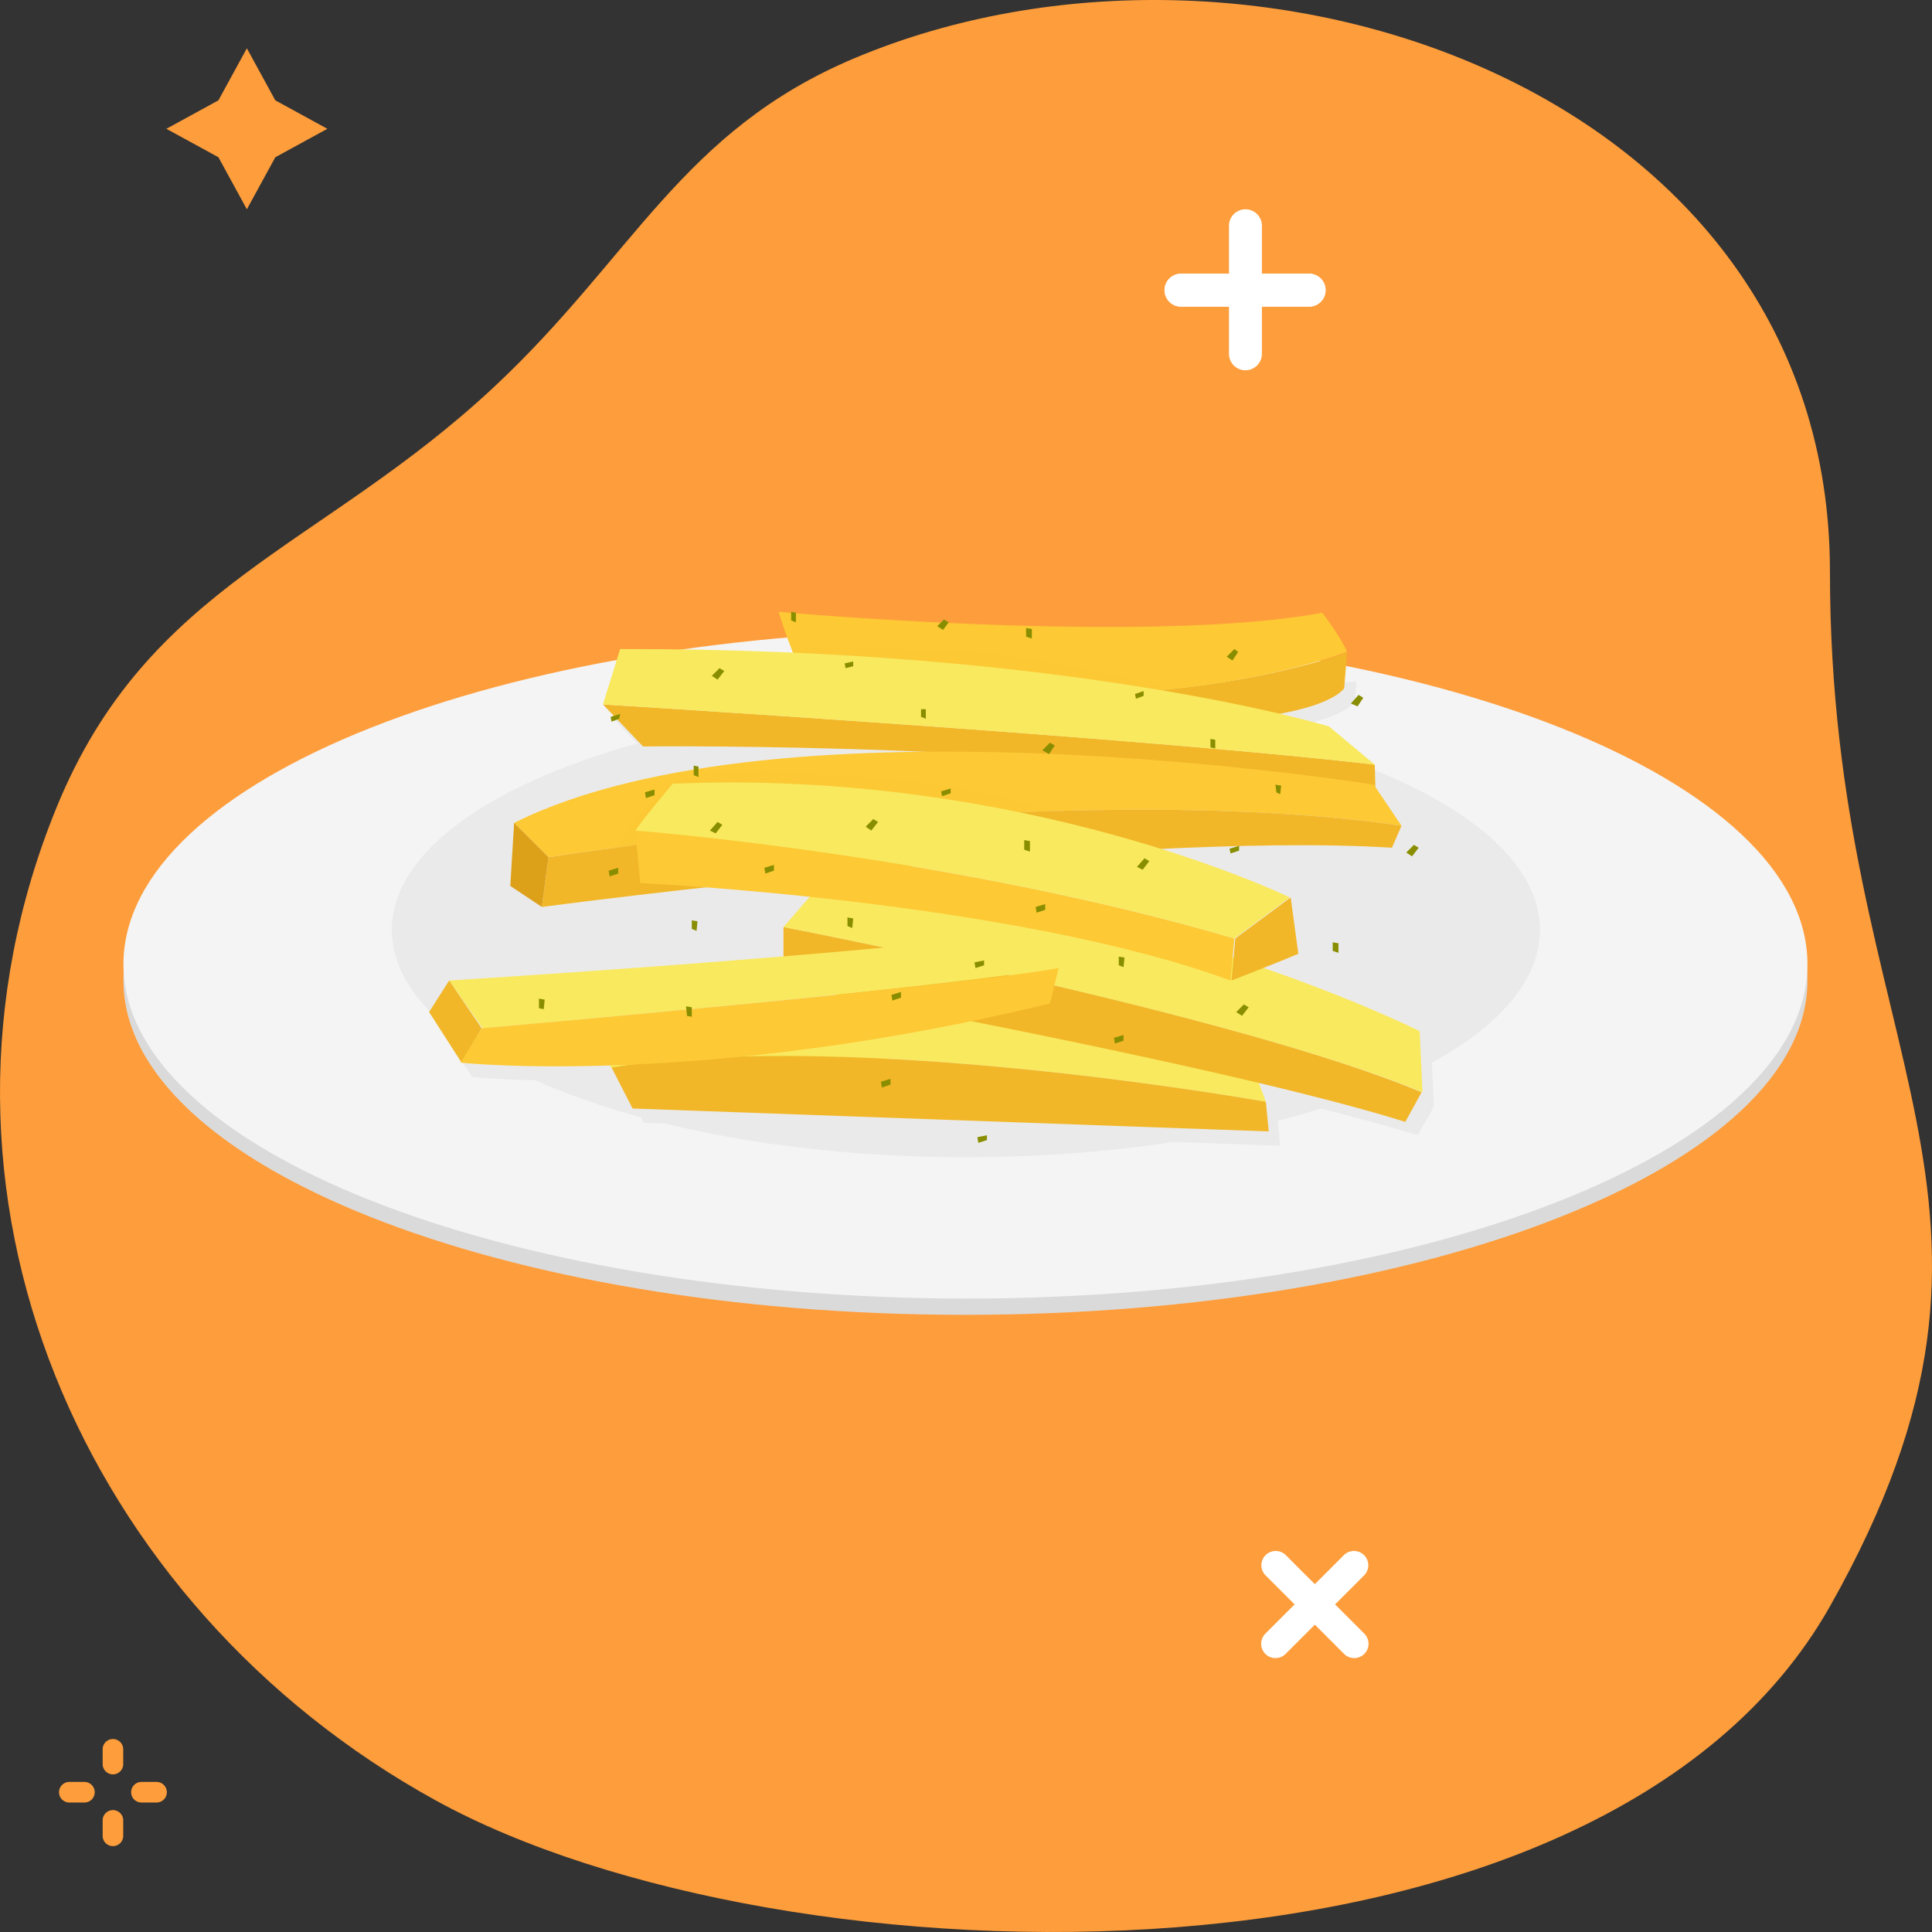 <svg width="360" height="360" fill="none" xmlns="http://www.w3.org/2000/svg"><rect width="100%" height="100%" fill="#333333" stroke="none"/><path d="M91.988 72.168c26.015-24.28 34.979-47.775 67.304-61.353 73.703-30.957 181.691 5.646 181.691 95.667 0 90.666 42.788 117.111 0 192.836-42.787 75.726-195.249 71.673-259.794 36.159-65.73-36.169-99.899-113.525-70.632-185.064 17.007-41.575 49.212-48.175 81.431-78.245z" fill="#FE9D3B"/><path d="M336.795 182.704c0 34.352-70.306 62.296-156.987 62.296C93.306 245 23 217.056 23 182.704c0-34.352 70.306-62.118 156.986-62.118 86.681 0 156.809 27.766 156.809 62.118z" fill="#DADADA"/><path d="M336.795 179.678c0 34.352-70.306 62.296-156.987 62.296C93.306 241.796 23 214.03 23 179.678c0-34.352 70.306-62.296 156.986-62.296 86.681 0 156.809 27.944 156.809 62.296z" fill="#F4F4F4"/><path d="M179.986 215.632c59.079 0 106.972-18.966 106.972-42.361 0-23.396-47.893-42.362-106.972-42.362-59.079 0-106.971 18.966-106.971 42.362 0 23.395 47.892 42.361 106.971 42.361z" fill="#EBEAEA"/><path d="M267.201 206.198l-.534-11.391s-11.392-5.696-29.012-11.747c4.983-1.958 6.407-2.67 6.407-2.67l-1.424-10.501s-8.721-4.272-23.672-8.9c15.841-.712 30.792-.89 42.539-.178l1.78-4.094-4.806-7.119-.178-4.45-8.543-7.119s-3.204-1.068-9.612-2.492c10.68-1.78 12.282-4.806 12.282-4.806l.356-3.738c-4.806.356-9.434.712-14.24.89-4.805 0-9.611-.356-14.417-.89-4.805-.534-9.611-1.246-14.595-1.78-4.627-.534-9.611-.534-14.417-.712-9.789-.356-19.223-2.135-28.834-3.025-4.45-.356-8.9-.356-13.349-.178h-4.272c.178.712.534 1.423.712 2.135.178.356.356.712.356 1.068-9.967-.356-20.647-.712-32.038-.712l-3.204 10.324 7.476 7.831s23.494-.356 53.218 1.068c-28.122.178-57.49 3.382-77.425 13.171l-.534 11.748 5.696 3.915s12.103-1.601 30.08-3.559c5.34.356 12.103 1.068 19.935 1.78l-4.806 5.517v5.518c-32.216 2.67-62.474 4.45-62.474 4.45l-3.738 5.695 6.052 9.434s10.145 1.068 27.944.534l.178.356 3.916 7.653 118.54 4.272-.533-5.518-1.424-3.737c10.501 2.491 20.112 4.983 27.588 7.297l3.026-5.34z" fill="#EBEAEA"/><path d="M148.305 122.899a40.973 40.973 0 001.78 3.737s27.944 5.696 47.523 7.12c47.701 3.382 52.862-5.518 52.862-5.518l.534-6.585c0-.178-44.497 16.731-102.699 1.246z" fill="#F1B728"/><path d="M145.101 114a85.478 85.478 0 003.203 8.899c58.203 15.663 102.7-1.423 102.7-1.423s-1.068-2.67-4.628-7.298c-32.75 6.052-101.275-.178-101.275-.178z" fill="#FDC935"/><path opacity=".5" d="M209.71 126.46a229.986 229.986 0 00-22.07-4.272c-7.654-1.068-15.485-.89-23.139-1.246-3.56-.178-6.942-.356-10.501-.356-2.136 0-4.45.178-6.586 0 .178.712.534 1.602.89 2.314 27.232 7.297 51.439 7.475 69.594 5.517-2.848-.534-5.518-1.245-8.188-1.957z" fill="#FDC935"/><path d="M235.876 205.309l-2.848-7.654c-74.578-20.646-121.033-2.847-121.033-2.847l1.958 4.093c45.743-7.297 121.923 6.408 121.923 6.408z" fill="#F9E95E"/><path d="M174.469 193.917c5.162-1.601 10.324-2.847 15.485-3.915.712-.178 1.424-.356 2.136-.356-50.371-6.23-80.095 5.339-80.095 5.339l1.958 4.094c14.773-2.314 32.75-2.492 50.371-1.602 3.56-1.246 6.764-2.492 10.145-3.56z" fill="#F9E95E"/><path d="M113.953 198.901l3.916 7.654 118.541 4.271-.534-5.517s-76.18-13.706-121.923-6.408zm5.874-59.805s85.079-1.068 136.518 9.968l-.178-6.586c-44.497-5.162-143.815-11.213-143.815-11.213l7.475 7.831z" fill="#F1B728"/><path d="M115.555 120.942l-3.203 10.323s99.14 6.052 143.815 11.214l-8.544-7.12s-47.879-14.595-132.068-14.417z" fill="#F9E95E"/><path d="M95.798 153.335l6.407 6.408s94.869-15.129 158.945-5.874l-5.162-7.654s-110.353-17.798-160.19 7.12z" fill="#FDC935"/><path opacity=".5" d="M139.939 144.08c-3.738.178-7.832.178-11.57.89-3.559.712-5.873 3.204-8.187 5.874a114.655 114.655 0 00-5.696 7.297c17.977-2.313 45.922-6.407 82.053-6.941-17.799-4.806-22.07-5.518-41.649-6.586-4.45-.356-10.324-.89-14.951-.534z" fill="#FDC935"/><path d="M102.206 159.744l-1.246 9.255s107.327-14.239 158.41-11.035l1.78-4.094c-64.076-9.255-158.944 5.874-158.944 5.874z" fill="#F1B728"/><path d="M95.798 153.335l-.712 11.747 5.874 3.916 1.245-9.255-6.407-6.408z" fill="#DDA019"/><path d="M145.99 183.594s81.697 14.773 115.871 25.452l3.026-5.518c-34.708-14.595-118.897-30.792-118.897-30.792v10.858z" fill="#F1B728"/><path d="M151.864 165.973l-5.874 6.764s84.011 16.197 119.075 30.792l-.534-11.391s-55.889-27.945-112.667-26.165z" fill="#F9E95E"/><path d="M199.209 182.704c0-1.246-.356-1.78-1.068-2.848-1.068-1.78-2.314-3.916-3.56-5.34-1.424-1.601-3.382-1.601-5.34-1.423-5.161.533-10.323.889-15.307 1.601-2.492.356-5.161.712-7.653 1.068-.712.178-1.602.356-2.314.356 9.611 1.958 22.07 4.628 35.242 7.832v-1.246z" fill="#F9E95E"/><path d="M83.694 182.703l6.23 8.9s87.927-7.654 107.505-11.392l-5.873-6.407c-40.76 4.805-107.862 8.899-107.862 8.899z" fill="#F9E95E"/><path d="M83.695 182.703l-3.738 5.874 6.052 9.433 3.737-6.407-6.051-8.9z" fill="#F1B728"/><path d="M89.746 191.603l-3.916 6.408s44.853 4.805 109.819-11.036l1.602-6.585c-19.579 3.559-107.505 11.213-107.505 11.213zm29.546-27.054s69.238 3.204 109.998 18.155l.712-7.831c-52.507-15.486-111.6-20.113-111.6-20.113l.89 9.789z" fill="#FDC935"/><path d="M240.325 167.219s-49.303-24.029-114.981-21.181c-5.696 6.764-6.942 8.722-6.942 8.722s59.093 4.627 111.6 20.112l10.323-7.653z" fill="#F9E95E"/><path d="M230.18 174.872l-.712 7.832c9.611-3.738 12.459-4.984 12.459-4.984l-1.424-10.501-10.323 7.653z" fill="#F1B728"/><path d="M192.268 154.048c-4.45-1.78-9.612-1.78-14.239-2.67-5.874-1.246-11.748-1.958-17.621-2.492-5.874-.712-11.748-1.068-17.799-1.246-3.026-.178-5.874-.178-8.9-.178-2.136 0-4.983 1.068-6.941.178-.534-.178-1.068.89-.712 1.068 1.424.712 3.381.356 4.983.356 2.848-.178 5.696 0 8.722 0 5.873.178 11.747.712 17.799 1.246 11.391 1.246 22.782 3.382 33.996 5.339.534.178 1.424-1.246.712-1.601zm8.009 2.136l-2.67-.534c-.89-.356-1.78-.712-2.67-.534-.355 0-.889.89-.533 1.068.889.178 1.779.89 2.491 1.246.89.356 1.602.712 2.492.712.89-.356 1.78-1.78.89-1.958zm-37.555 21.714c-12.103.712-24.029 2.314-36.31 2.848-6.407.178-12.637.534-19.045 1.068-5.695.534-11.569 1.424-17.265 1.602-.356 0-.89.89-.356.89 5.34.178 10.68-.534 15.841-.89 6.23-.534 12.638-.89 18.867-1.068 6.408-.178 12.993-.534 19.401-1.246 6.052-.712 12.103-1.068 18.155-1.78.534.178 1.424-1.424.712-1.424zm7.476-.356c-1.424-.178-3.026 0-4.45.356-.356 0-.89 1.068-.356 1.068 1.424.178 2.848 0 4.272-.178.534 0 1.246-1.246.534-1.246zm24.384-50.549c-12.816-1.424-25.631-2.848-38.446-3.916-6.23-.534-12.637-.534-19.223-.712-5.874-.178-11.925-.534-17.799.178-.356 0-.89 1.068-.356.89 12.103 0 24.563.356 36.844 1.246 12.815 1.068 25.452 2.848 38.268 4.094.712.178 1.601-1.78.712-1.78zm5.161.534c-.712 0-1.424.178-2.136-.178-.534-.178-1.246 1.068-.712 1.246.712.356 1.602.356 2.314.178.534.178 1.246-1.246.534-1.246z" fill="#F9E95E"/><path d="M134.066 124.502l-1.424 1.424 1.068.712 1.245-1.602-.889-.534zm-18.511 8.543l-1.78.534.178.89 1.424-.534.178-.89zm6.408 14.061l-1.78.534.178 1.068 1.602-.534v-1.068zm8.188-2.314v-1.958l-.89-.178v1.78l.89.356zm65.499-6.407l-1.424 1.424 1.246.712 1.067-1.602-.889-.534zm-18.511 8.543l-1.78.534.178.89 1.602-.534v-.89zm14.774 11.748v-1.958l-1.068-.178v1.78l1.068.356zm-29.192-6.052l-1.424 1.424 1.068.712 1.246-1.602-.89-.534zm-18.51 8.543l-1.78.534.178 1.068 1.602-.534v-1.068zm39.157 17.799l-1.78.356.178 1.068 1.602-.534v-.89zm.534 32.572l-1.78.356.178 1.068 1.602-.534v-.89zm25.452-18.689l-1.78.534.178 1.068 1.602-.534v-1.068zm-50.548-19.935l.178-1.78-1.068-.178v1.602l.89.356zm-25.097-19.757l-1.424 1.602 1.068.534 1.246-1.602-.89-.534zm-18.51 8.544l-1.78.534.178 1.068 1.602-.534v-1.068zm14.595 11.747l.178-1.78-1.068-.178v1.602l.89.356zm83.477-13.527l-1.424 1.602 1.068.534 1.246-1.602-.89-.534zm-18.512 8.544l-1.78.534.178 1.068 1.602-.534v-1.068zm-26.876 16.375l-1.779.534.178 1.068 1.601-.534v-1.068zm-1.957 16.196l-1.78.534.178 1.068 1.602-.534v-1.068zm43.429-20.824l.178-1.78-1.068-.178v1.602l.89.356zm-80.451 9.256v-1.78l-1.068-.178.178 1.78.89.178zm124.237-59.983l-1.424 1.602 1.246.534 1.068-1.602-.89-.534zm10.323 27.945l-1.424 1.424 1.068.712 1.246-1.602-.89-.534zm-31.683 29.724l-1.424 1.424 1.068.712 1.246-1.602-.89-.534zm-.89-29.547l-1.78.534.178.89 1.602-.534v-.89zm18.511 19.936v-1.78l-1.068-.178v1.602l1.068.356zm-148.086 10.501l.178-1.78-1.068-.178v1.78l.89.178zm128.686-67.103l-1.424 1.424 1.068.712 1.068-1.602-.712-.534zm-16.909 7.832l-1.602.534.178.89 1.424-.534v-.89zm13.35 10.68v-1.602l-.89-.178v1.602l.89.178zm12.103 8.544l.178-1.602-1.068-.178.178 1.424.712.356zm-62.653-32.573l-1.246 1.246 1.068.712 1.068-1.424-.89-.534zm-16.908 7.832l-1.602.356.178.89 1.424-.356v-.89zm13.527 10.679v-1.78h-.89v1.424l.89.356zm19.756-14.951v-1.78l-1.068-.178v1.602l1.068.356zm-43.963-3.026v-1.78l-.89-.178v1.602l.89.356z" fill="#898E00"/><path d="M237.667 308.963a2.671 2.671 0 01-2.616-3.19 2.67 2.67 0 01.73-1.366l14.664-14.662a2.67 2.67 0 013.735.036 2.664 2.664 0 01.036 3.735l-14.659 14.666a2.655 2.655 0 01-1.89.781z" fill="#fff"/><path d="M252.337 308.963a2.672 2.672 0 01-1.886-.781l-14.664-14.665a2.666 2.666 0 011.896-4.516 2.666 2.666 0 011.875.745l14.664 14.662a2.67 2.67 0 01-1.886 4.556l.001-.001zM232.069 68.997A3.068 3.068 0 01229 65.928V42.069A3.067 3.067 0 01232.069 39a3.067 3.067 0 013.069 3.069v23.859a3.075 3.075 0 01-.898 2.171 3.072 3.072 0 01-2.171.898z" fill="#fff"/><path d="M243.931 57.138h-23.862a3.067 3.067 0 01-2.17-5.24 3.067 3.067 0 012.17-.898h23.862a3.067 3.067 0 012.17 5.24 3.067 3.067 0 01-2.17.898z" fill="#fff"/><path d="M243.931 57.138h-23.862a3.067 3.067 0 01-2.17-5.24 3.067 3.067 0 012.17-.898h23.862a3.067 3.067 0 012.17 5.24 3.067 3.067 0 01-2.17.898z" fill="#fff"/><path d="M29.127 332.039h-2.773a1.904 1.904 0 00-1.356.561 1.912 1.912 0 00-.416 2.089 1.91 1.91 0 001.771 1.183h2.773a1.928 1.928 0 001.384-.546 1.927 1.927 0 00.577-1.371 1.922 1.922 0 00-.577-1.371 1.914 1.914 0 00-1.384-.545zm-16.167 0a1.927 1.927 0 00-1.383.546 1.906 1.906 0 00-.577 1.371 1.915 1.915 0 001.96 1.916h2.773a1.905 1.905 0 001.356-.561 1.923 1.923 0 00.415-2.09 1.923 1.923 0 00-1.038-1.037 1.905 1.905 0 00-.733-.146l-2.772.001zm6.168 9.999a1.918 1.918 0 002.66 1.81 1.912 1.912 0 001.04-1.063 1.92 1.92 0 00.133-.747v-2.772a1.918 1.918 0 10-3.834 0l.001 2.772zm3.832-16.165a1.918 1.918 0 00-3.832 0v2.773a1.918 1.918 0 103.834 0l-.001-2.773zM46 9l5.3 9.7L61 24l-9.7 5.3L46 39l-5.3-9.7L31 24l9.7-5.3L46 9z" fill="#FE9D3B"/></svg>